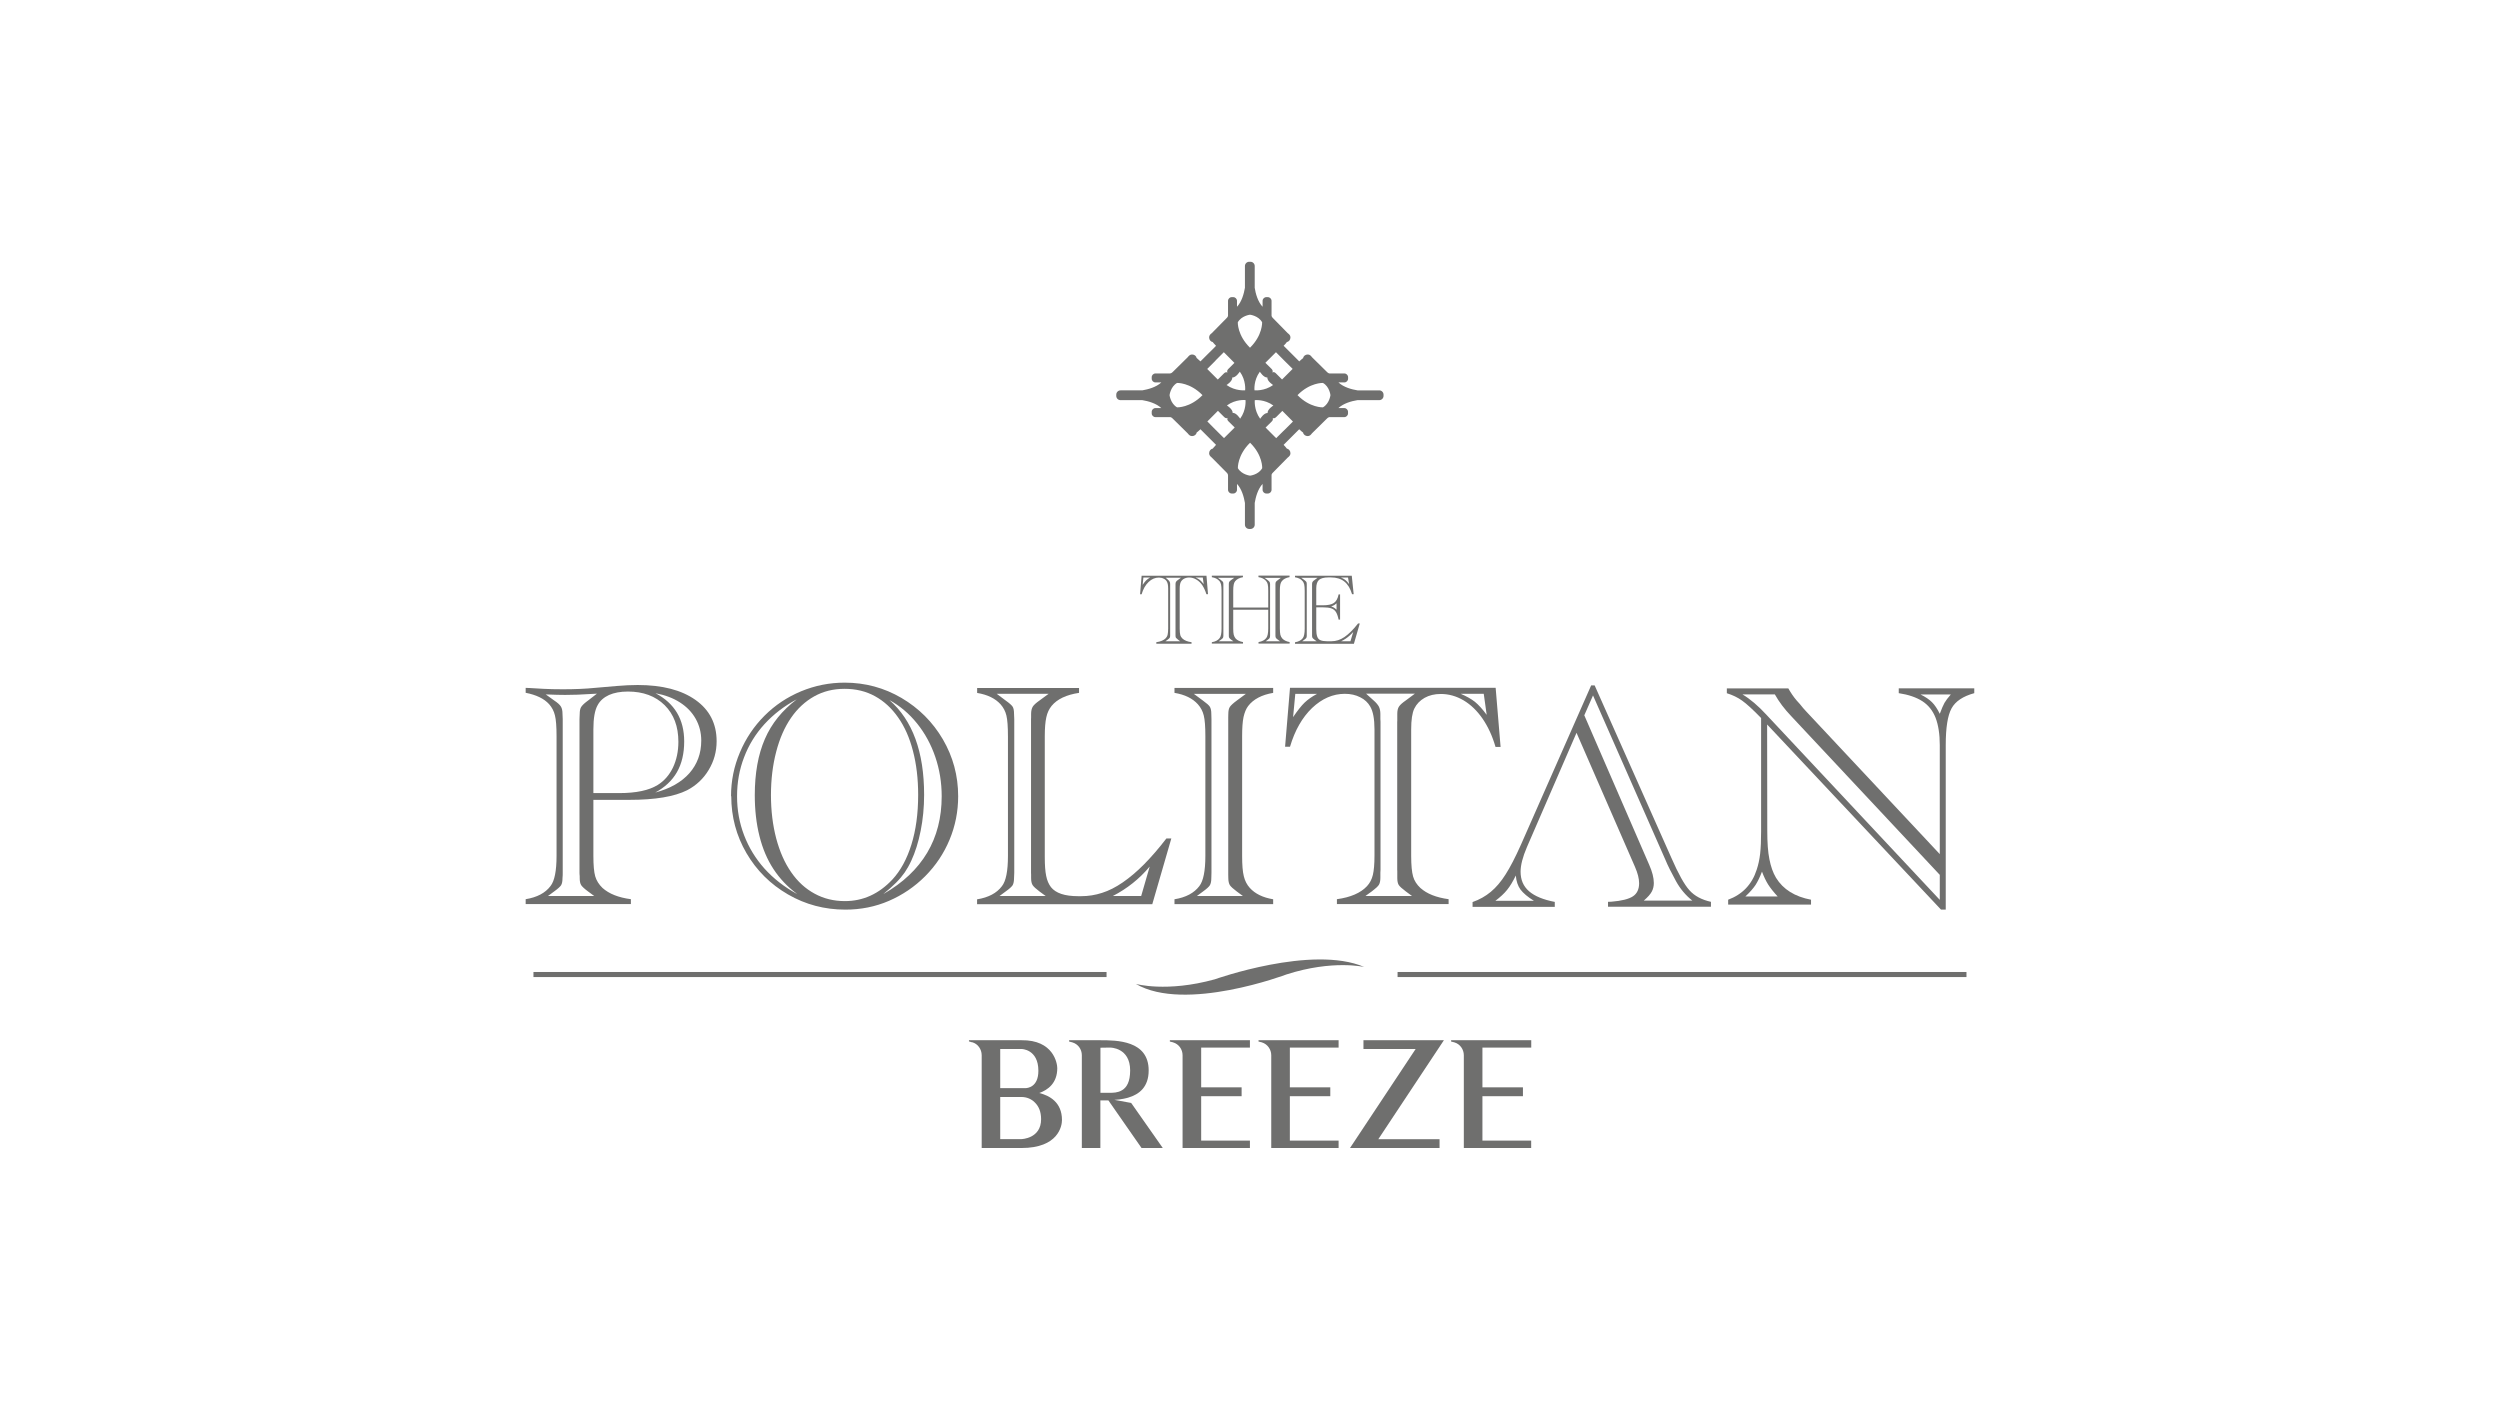 <?xml version="1.0" encoding="UTF-8"?><svg xmlns="http://www.w3.org/2000/svg" width="340" height="192" viewBox="0 0 340 192"><defs><style>.c{fill:none;}.c,.d{stroke-width:0px;}.d{fill:#6f6f6e;}</style></defs><g id="a"><path class="d" d="M187.59,53.09h-2.97c-.81-.13-1.89-.43-2.59-1.08h.8c.28,0,.51-.23.51-.51v-.2c0-.28-.23-.51-.51-.51h-1.96c-.22.02-.42-.22-.42-.22l-2.02-1.99c-.15-.21-.31-.37-.58-.37-.31,0-.58.21-.62.48-.09.09-.22.18-.22.18l-.31.28-1.06-1.06-.98-.98-.09-.08.28-.3s.09-.12.17-.22c.27-.04.48-.3.48-.62,0-.27-.16-.43-.37-.58l-1.98-2.02s-.24-.2-.22-.41v-1.96c0-.28-.23-.51-.51-.51h-.2c-.28,0-.51.23-.51.51v.8c-.64-.69-.95-1.78-1.07-2.58v-2.96c0-.32-.26-.58-.58-.58h-.17c-.32,0-.58.26-.58.58v2.96c-.14.8-.43,1.89-1.08,2.58v-.8c0-.28-.23-.51-.51-.51h-.2c-.28,0-.51.23-.51.51v1.96c.02.22-.22.41-.22.41l-1.99,2.02c-.21.15-.36.32-.36.58,0,.32.21.58.48.62.09.09.18.22.18.22l.28.3-.26.27-.8.79-1.06,1.06-.31-.28s-.12-.09-.21-.18c-.05-.27-.3-.48-.62-.48-.26,0-.43.16-.59.37l-2.02,1.99s-.2.23-.41.22h-1.96c-.28,0-.51.23-.51.51v.2c0,.28.23.51.51.51h.8c-.7.65-1.78.94-2.59,1.08h-2.96c-.32,0-.58.26-.58.58v.17c0,.32.25.58.58.58h2.96c.81.13,1.89.43,2.59,1.08h-.8c-.28,0-.51.23-.51.51v.21c0,.28.23.51.51.51h1.96c.21-.02.41.22.41.22l2.02,1.99c.16.21.32.37.59.37.32,0,.58-.21.62-.48.1-.08.21-.17.21-.17l.31-.28,1.06,1.06.53.53.53.53-.28.31s-.09.12-.18.21c-.27.04-.48.31-.48.62,0,.27.16.43.36.59l1.99,2.01s.23.19.22.41v1.96c0,.28.23.51.51.51h.2c.28,0,.51-.23.51-.51v-.8c.65.7.94,1.78,1.08,2.59v2.96c0,.32.26.58.58.58h.17c.32,0,.58-.26.58-.58v-2.96c.13-.8.43-1.89,1.07-2.59v.8c0,.28.23.51.51.51h.2c.28,0,.51-.23.51-.51v-1.96c-.02-.22.22-.41.22-.41l1.98-2.01c.21-.16.37-.32.37-.59,0-.31-.21-.58-.48-.62-.08-.09-.17-.21-.17-.21l-.28-.31,1.06-1.06.75-.75.31-.31.31.28s.12.09.22.17c.04.27.31.48.62.48.27,0,.43-.16.58-.37l2.02-1.99s.2-.24.42-.22h1.96c.28,0,.51-.23.51-.51v-.21c0-.28-.23-.51-.51-.51h-.8c.7-.65,1.78-.95,2.59-1.08h2.97c.32,0,.58-.26.58-.58v-.17c0-.32-.26-.58-.58-.58ZM173.53,47.9l1.13,1.14,1.14,1.13-1.44,1.44-.84-.84c-.28-.29-.49-.1-.49-.1,0,0,.18-.21-.1-.5l-.84-.83,1.45-1.45ZM172.36,51.34c-.04.5.78,1.02.78,1.02-1.19.87-2.53.72-2.53.72,0,0-.15-1.34.73-2.53,0,0,.51.83,1.02.79ZM168.34,43.83c.51-.9,1.66-1.03,1.66-1.03,0,0,1.15.13,1.65,1.03,0,0,.08,1.76-1.65,3.46-1.74-1.71-1.66-3.46-1.66-3.46ZM168.62,50.55c.87,1.19.72,2.53.72,2.53,0,0-1.33.14-2.53-.72,0,0,.82-.51.78-1.02.5.03,1.02-.79,1.02-.79ZM160.08,55.4c-.89-.51-1.02-1.66-1.02-1.66,0,0,.13-1.15,1.02-1.66,0,0,1.76-.08,3.46,1.66-1.7,1.74-3.46,1.66-3.46,1.66ZM165.3,49.04l1.14-1.14,1.44,1.45-.83.83c-.28.29-.1.5-.1.5,0,0-.2-.18-.49.1l-.84.84-1.44-1.44,1.13-1.13ZM166.47,59.59l-1.14-1.13-1.13-1.14,1.44-1.45.84.84c.29.29.49.11.49.11,0,0-.18.2.11.49l.84.83-1.45,1.44ZM167.64,56.16c.04-.5-.78-1.02-.78-1.02,1.2-.88,2.53-.73,2.53-.73,0,0,.14,1.34-.73,2.53,0,0-.51-.82-1.02-.79ZM171.66,63.67c-.5.9-1.65,1.02-1.65,1.02,0,0-1.15-.13-1.66-1.02,0,0-.08-1.76,1.66-3.46,1.74,1.7,1.65,3.46,1.65,3.46ZM171.38,56.95c-.87-1.2-.73-2.53-.73-2.53,0,0,1.33-.15,2.53.73,0,0-.83.51-.79,1.02-.5-.03-1.01.79-1.01.79ZM174.7,58.46l-1.14,1.13-1.44-1.44.84-.83c.28-.29.11-.49.11-.49,0,0,.2.18.49-.11l.84-.84,1.44,1.45-1.14,1.14ZM179.92,55.4s-1.76.08-3.46-1.66c1.7-1.74,3.46-1.66,3.46-1.66.9.5,1.02,1.66,1.02,1.66,0,0-.13,1.15-1.02,1.66Z"/><path class="d" d="M164.08,78.29l.21,2.52h-.22c-.14-.46-.33-.86-.55-1.21-.23-.34-.51-.6-.82-.78-.31-.19-.63-.28-.98-.28-.26,0-.49.06-.7.17-.19.11-.34.26-.44.46-.09.19-.14.49-.14.89v5.42c0,.4.03.7.08.89.05.18.16.35.31.49.28.25.68.41,1.22.48v.21h-4.79v-.21c.59-.08,1.02-.27,1.29-.55.12-.13.21-.29.25-.49.04-.19.07-.46.07-.82v-5.42c0-.45-.06-.77-.18-.97-.09-.17-.24-.3-.43-.39-.19-.1-.41-.15-.66-.15-.51,0-.98.2-1.4.61-.42.4-.74.96-.94,1.66h-.21l.21-2.52h8.8ZM155.5,78.54l-.1,1c.19-.29.36-.49.49-.62.13-.13.31-.25.53-.38h-.93ZM158.51,87.21h1.99l-.26-.19c-.16-.13-.26-.22-.31-.28-.04-.06-.06-.16-.06-.3v-.22s0-.06,0-.08v-6.42s0-.04,0-.08v-.22c0-.13.03-.24.08-.31.04-.08.14-.16.29-.26l.38-.28h-2.09l.32.28c.11.1.19.19.23.28.04.09.06.18.06.3v.22s0,.08,0,.11v6.34s0,.08,0,.12v.22c0,.14-.02.24-.06.3-.05.07-.15.16-.3.27l-.27.19ZM163.57,78.54h-.99c.24.1.45.21.61.34.16.13.33.32.51.56l-.12-.9Z"/><path class="d" d="M164.81,87.55v-.21c.49-.08.85-.27,1.06-.56.18-.22.26-.65.26-1.3v-5.12c0-.41-.03-.71-.07-.9-.05-.18-.13-.35-.25-.47-.23-.26-.56-.42-1-.49v-.21h4.23v.21c-.49.08-.84.27-1.07.56-.09.12-.16.28-.19.47-.04.2-.06.47-.06.82v2.27h4.76v-2.27c0-.41-.02-.71-.07-.9-.04-.18-.13-.35-.25-.47-.23-.26-.56-.42-1.01-.49v-.21h4.23v.21c-.48.08-.84.27-1.06.56-.1.12-.16.28-.2.47-.04.2-.06.47-.06.82v5.12c0,.38.03.68.07.87.05.19.14.36.26.5.23.25.56.41,1,.49v.21h-4.23v-.21c.49-.08.84-.27,1.06-.56.17-.22.26-.65.26-1.3v-2.54h-4.76v2.54c0,.38.02.68.07.87.05.19.14.36.25.5.23.25.56.41,1.01.49v.21h-4.23ZM165.76,87.21h1.98l-.27-.19c-.15-.11-.25-.2-.29-.27-.05-.07-.06-.17-.06-.3,0-.07,0-.12,0-.15,0-.02,0-.05,0-.08v-6.57s0-.06,0-.08c0-.03,0-.08,0-.14,0-.13.02-.24.06-.3.04-.07.14-.16.29-.27l.39-.28h-2.23l.39.28c.15.12.25.21.3.27.04.07.06.17.06.3,0,.08,0,.15,0,.22v6.57c0,.07,0,.15,0,.22,0,.14-.02.24-.06.31-.04.07-.14.16-.3.27l-.27.19ZM172.1,87.21h1.98l-.26-.19c-.16-.11-.25-.2-.3-.27-.04-.07-.06-.17-.06-.3s0-.2,0-.22v-6.57s0-.1,0-.22c0-.13.02-.24.06-.3.04-.07.14-.16.3-.27l.38-.28h-2.22l.39.28c.15.12.25.21.29.27.04.07.07.17.07.3v7.02c0,.14-.03.24-.06.31-.04.07-.14.16-.3.27l-.26.19Z"/><path class="d" d="M183.84,78.29l.26,2.52h-.22c-.24-.78-.58-1.35-1.05-1.72-.46-.37-1.07-.56-1.81-.56h-.38c-.59,0-1.01.12-1.26.34-.25.23-.37.61-.37,1.15v2.3h.9c.69,0,1.18-.1,1.5-.32.31-.21.53-.6.64-1.16h.2v3.43h-.2c-.09-.45-.22-.8-.36-1.03-.15-.24-.36-.41-.64-.5-.28-.1-.65-.14-1.12-.14h-.92v2.94c0,.44.04.79.13,1.03.08.24.23.41.44.5.21.09.51.14.88.14h.63c.61,0,1.19-.19,1.75-.57.61-.42,1.21-1.02,1.8-1.78l.06-.07h.23l-.8,2.77h-8.01v-.21c.49-.08.84-.27,1.06-.56.17-.22.26-.65.26-1.3v-5.12c0-.41-.03-.71-.07-.9-.05-.18-.13-.35-.25-.47-.22-.26-.56-.42-1-.49v-.21h7.72ZM177.08,87.21h1.98l-.26-.19c-.15-.11-.25-.2-.3-.27-.04-.07-.06-.17-.06-.3,0-.07,0-.12,0-.15s0-.05,0-.08v-6.57s0-.06,0-.08c0-.03,0-.08,0-.14,0-.13.02-.24.08-.31.04-.08.14-.16.29-.26l.38-.28h-2.22l.39.28c.16.12.25.21.3.27.04.07.06.17.06.3,0,.08,0,.15,0,.22v6.57c0,.07,0,.15,0,.22,0,.14-.02.24-.06.31-.04.07-.14.16-.3.27l-.26.19ZM181.78,82.04c-.13.12-.23.19-.3.24-.07.04-.21.11-.44.19.25.08.5.22.73.45v-.88ZM183.34,78.54h-.98c.25.1.46.22.61.34.16.12.32.31.51.56l-.15-.9ZM183.66,87.21l.38-1.26c-.16.18-.33.35-.49.49-.17.15-.34.29-.54.42-.2.13-.4.25-.61.35h1.26Z"/><path class="d" d="M214.4,99.68l-6.74,15.53c-.57,1.33-.86,2.45-.86,3.34,0,1.11.38,1.99,1.15,2.66.77.67,1.94,1.15,3.5,1.45v.67h-11.18v-.65c.94-.33,1.76-.79,2.48-1.39.72-.6,1.39-1.38,2.01-2.37.63-.98,1.32-2.32,2.08-4.02l9.56-21.69h.47l10.43,23.44c.95,2.18,1.77,3.66,2.46,4.42.69.78,1.67,1.3,2.93,1.58v.67h-14v-.67l.48-.02c1.38-.11,2.35-.36,2.91-.73.56-.37.84-.97.84-1.78,0-.63-.19-1.37-.56-2.22l-7.95-18.23ZM215.46,97.27l8.83,20.34c.42.95.63,1.77.63,2.48,0,.43-.09.82-.28,1.17-.18.35-.55.76-1.08,1.22h6.59c-.89-.71-1.63-1.58-2.21-2.63-.33-.61-.61-1.14-.84-1.6-.23-.46-.44-.91-.62-1.35l-9.83-22.32-1.18,2.69ZM208.63,122.52c-.86-.53-1.47-1.05-1.85-1.55-.36-.5-.57-1.14-.63-1.9-.39.8-.78,1.46-1.19,1.96-.4.5-.94.99-1.59,1.48h5.26Z"/><path class="d" d="M80.7,108.79v7.6c0,1.28.08,2.2.25,2.79.17.58.5,1.11.99,1.58.89.8,2.18,1.31,3.86,1.53v.66h-14.31v-.66c1.55-.25,2.68-.85,3.38-1.79.55-.69.82-2.06.82-4.11v-16.26c0-1.31-.07-2.26-.22-2.84-.14-.59-.41-1.09-.79-1.52-.69-.76-1.75-1.27-3.19-1.55v-.67c.21.01.39.02.54.02l1.89.11c.76.04,1.65.06,2.65.06,1.59,0,3.04-.06,4.34-.19l3.01-.26c.98-.08,1.91-.13,2.8-.13,3.35,0,5.97.68,7.88,2.04,1.9,1.35,2.86,3.22,2.86,5.61,0,1.41-.36,2.71-1.08,3.9-.71,1.19-1.69,2.11-2.93,2.76-1.74.87-4.35,1.31-7.86,1.31h-4.89ZM74.52,121.86h6.3l-.84-.62c-.49-.36-.8-.65-.94-.86-.14-.22-.2-.54-.2-.97,0-.22,0-.38-.02-.46,0-.08-.01-.16-.01-.25v-20.88c0-.09,0-.17.01-.26,0-.08.02-.23.02-.45,0-.41.06-.72.18-.93.12-.21.39-.48.81-.8l.15-.11,1.2-.93-.77.04c-1.31.09-2.49.13-3.54.13-.64,0-1.53-.02-2.65-.07l1.14.82c.47.31.78.59.92.83.15.24.22.57.22,1.01.02.24.03.48.03.71v20.88c0,.23,0,.46-.03.71,0,.45-.06.77-.19.99-.13.2-.45.49-.95.85l-.84.62ZM80.7,107.86h3.53c2.28,0,4.02-.37,5.21-1.1.89-.55,1.58-1.34,2.08-2.37.49-1.04.74-2.2.74-3.51,0-2.08-.62-3.74-1.87-4.98-1.25-1.23-2.92-1.85-4.99-1.85-1.02,0-1.88.16-2.58.47-.69.32-1.21.77-1.54,1.38-.39.69-.58,1.78-.58,3.29v8.66ZM89.1,107.79c2.04-.54,3.59-1.43,4.66-2.64,1.06-1.21,1.61-2.68,1.61-4.43,0-1.09-.26-2.08-.76-2.97-.5-.89-1.22-1.63-2.14-2.22-.91-.59-2.03-1.01-3.32-1.25,2.6,1.37,3.9,3.55,3.9,6.56,0,1.63-.33,3.03-.99,4.18-.66,1.15-1.65,2.07-2.97,2.78Z"/><path class="d" d="M99.42,108.29c0-2.08.4-4.07,1.21-5.97.8-1.9,1.92-3.56,3.35-4.99,1.43-1.43,3.09-2.53,4.96-3.31,1.88-.78,3.85-1.18,5.94-1.18,2.79,0,5.36.7,7.72,2.08,2.36,1.39,4.24,3.26,5.63,5.63,1.38,2.37,2.08,4.95,2.08,7.74,0,2.07-.39,4.04-1.17,5.91-.78,1.88-1.89,3.53-3.32,4.97-1.44,1.44-3.08,2.55-4.93,3.35-1.85.8-3.83,1.19-5.92,1.19-2.83,0-5.43-.69-7.81-2.07-2.38-1.38-4.26-3.25-5.64-5.61-1.38-2.37-2.07-4.94-2.07-7.75ZM108.36,121.54c-1.28-.95-2.33-2.07-3.17-3.35-.84-1.28-1.48-2.78-1.9-4.47-.43-1.7-.64-3.56-.64-5.58,0-2.99.46-5.53,1.37-7.63.91-2.11,2.36-3.9,4.34-5.4-1.71.91-3.16,2.03-4.39,3.37-1.21,1.33-2.14,2.83-2.77,4.5-.64,1.65-.96,3.42-.96,5.31s.32,3.63.96,5.31c.64,1.67,1.57,3.19,2.77,4.53,1.22,1.35,2.68,2.49,4.39,3.43ZM104.85,108.14c0,2.11.24,4.07.71,5.87.48,1.8,1.15,3.34,2.04,4.61.88,1.28,1.95,2.25,3.19,2.92,1.24.68,2.62,1.01,4.12,1.01,2.46,0,4.61-.97,6.45-2.93,1.12-1.21,1.98-2.79,2.59-4.75.61-1.96.92-4.21.92-6.76,0-2.21-.24-4.2-.71-5.99-.46-1.78-1.13-3.3-2.01-4.54-.87-1.25-1.91-2.21-3.14-2.89-1.23-.68-2.61-1.01-4.15-1.01s-2.9.34-4.12,1.02c-1.23.69-2.29,1.66-3.16,2.93-.88,1.27-1.55,2.81-2.02,4.62-.47,1.8-.71,3.77-.71,5.89ZM120.19,121.56c5.25-3.03,7.88-7.45,7.88-13.27,0-1.86-.29-3.65-.87-5.35-.58-1.7-1.41-3.22-2.48-4.55-1.07-1.33-2.32-2.39-3.76-3.18,3.15,2.75,4.72,7.05,4.72,12.88,0,1.71-.16,3.35-.47,4.9-.31,1.56-.74,2.92-1.28,4.08-.27.59-.57,1.11-.88,1.57-.32.46-.71.93-1.17,1.39-.46.47-1.03.97-1.7,1.52Z"/><path class="d" d="M146.75,93.56v.67c-1.73.26-2.97.85-3.73,1.77-.34.42-.59.93-.72,1.55-.14.62-.21,1.48-.21,2.59v16.43c0,1.08.06,1.93.19,2.55.12.62.34,1.12.65,1.53.65.82,1.87,1.23,3.68,1.23h.45c.96,0,1.9-.15,2.82-.45.92-.29,1.85-.76,2.81-1.42.96-.66,1.93-1.48,2.91-2.47.98-.99,1.99-2.16,3.03-3.51h.67l-2.59,8.94h-23.83v-.66c1.55-.25,2.68-.85,3.38-1.79.55-.69.82-2.06.82-4.11v-16.26c0-1.31-.07-2.26-.21-2.84-.14-.59-.41-1.09-.79-1.52-.72-.8-1.78-1.32-3.19-1.55v-.67h13.85ZM135.92,121.86h6.3l-.85-.62c-.48-.36-.79-.65-.93-.86-.14-.22-.21-.54-.21-.97,0-.22,0-.38,0-.46-.01-.08-.01-.16-.01-.25v-20.88c0-.09,0-.17.01-.26,0-.08,0-.23,0-.45,0-.43.08-.77.23-1.01.15-.24.46-.51.91-.83l1.24-.91h-7.05l1.21.91c.51.36.82.64.95.84.13.21.19.53.19.99.01.24.03.48.03.71v20.88c0,.23-.01.46-.03.71,0,.45-.07.77-.19.99-.13.2-.44.49-.95.85l-.84.62ZM155.2,121.86l1.16-4.01c-1.4,1.68-3.08,3.01-5.02,4.01h3.86Z"/><path class="d" d="M159.73,122.96v-.66c1.55-.25,2.67-.85,3.38-1.79.54-.69.82-2.06.82-4.11v-16.26c0-1.31-.07-2.26-.22-2.84-.14-.59-.42-1.09-.8-1.52-.72-.8-1.78-1.32-3.18-1.55v-.67h13.42v.67c-1.54.26-2.69.86-3.4,1.79-.28.37-.49.87-.63,1.5-.13.62-.19,1.5-.19,2.62v16.26c0,1.22.07,2.14.23,2.77.15.62.42,1.15.81,1.58.72.8,1.78,1.32,3.18,1.55v.66h-13.42ZM162.75,121.86h6.29l-.84-.62c-.48-.36-.8-.65-.94-.86-.13-.22-.21-.54-.21-.97,0-.22,0-.38-.01-.46,0-.08,0-.16,0-.25v-20.88c0-.09,0-.17,0-.26,0-.08.01-.23.01-.45,0-.43.07-.76.21-.97.14-.21.45-.5.94-.86l1.23-.91h-7.06l1.23.91c.5.36.82.64.94.84.13.21.2.53.2.99.02.24.02.48.02.71v20.88c0,.23,0,.46-.02.71,0,.45-.07.77-.2.99-.12.2-.44.49-.94.85l-.84.62Z"/><path class="d" d="M203.41,93.56l.67,8.02h-.69c-.43-1.49-1.02-2.76-1.76-3.84-.74-1.07-1.59-1.9-2.58-2.49-.99-.58-2.02-.87-3.1-.87-.85,0-1.59.18-2.21.53-.63.36-1.09.84-1.39,1.45-.29.59-.43,1.54-.43,2.84v17.19c0,1.28.09,2.21.26,2.81.17.6.51,1.11.99,1.56.88.79,2.15,1.3,3.84,1.53v.66h-15.19v-.66c1.86-.25,3.23-.85,4.09-1.77.39-.42.65-.92.8-1.53.14-.6.22-1.47.22-2.61v-17.19c0-1.42-.2-2.45-.58-3.1-.3-.53-.75-.96-1.36-1.26-.6-.31-1.3-.47-2.09-.47-1.62,0-3.11.65-4.46,1.93-1.34,1.29-2.34,3.04-3,5.27h-.67l.67-8.02h27.96ZM176.16,94.36l-.3,3.17c.61-.9,1.14-1.57,1.57-1.98.43-.41.99-.81,1.68-1.18h-2.95ZM185.73,121.86h6.31l-.84-.62c-.52-.39-.84-.68-.97-.88-.13-.21-.2-.52-.2-.96v-.71c0-.12,0-.19,0-.24-.01-.04-.01-.08-.01-.13v-20.15s0-.09.01-.13c0-.04,0-.12,0-.24v-.71c0-.43.07-.77.24-1.01.16-.24.47-.51.93-.83l1.22-.91h-6.63l1.01.91c.36.31.6.61.74.87.12.27.19.59.19.96v.71c0,.13.02.25.02.36v20.15c0,.11-.01.24-.02.37v.71c0,.43-.07.75-.21.97-.14.21-.45.5-.93.86l-.86.62ZM201.78,94.36h-3.12c.76.32,1.4.68,1.92,1.08.51.42,1.05,1.01,1.61,1.78l-.4-2.86Z"/><path class="d" d="M264.62,123.71h-.64l-23.65-25.18.02,14.45c0,1.61.09,2.91.29,3.88.19.98.48,1.82.9,2.52.97,1.58,2.57,2.57,4.76,2.98v.67h-11.27v-.67c1.94-.72,3.24-2.08,3.88-4.08.22-.66.38-1.38.47-2.18.09-.8.13-1.81.13-3.03v-15.42c-1.12-1.15-1.98-1.94-2.59-2.37-.6-.43-1.29-.76-2.07-1v-.66h8.36c.34.6.71,1.15,1.12,1.63.08.08.24.25.46.51.22.28.37.46.44.54l.37.41,18.21,19.45v-14.82c0-1.51-.2-2.75-.57-3.72-.38-.97-.98-1.72-1.79-2.25-.82-.53-1.89-.9-3.22-1.1v-.66h10.27v.66c-1.53.42-2.57,1.11-3.09,2.07-.53.96-.79,2.63-.79,5v22.36ZM263.81,122.36v-3.38l-20.21-21.59c-.92-.96-1.66-1.95-2.22-2.95h-4.4c1.05.63,2.12,1.54,3.21,2.72l23.61,25.21ZM241.77,121.93c-.58-.63-1.01-1.18-1.31-1.65-.29-.47-.57-1.04-.83-1.74-.28.73-.57,1.34-.88,1.82-.32.48-.78,1-1.38,1.56h4.4ZM261.18,94.44c.69.34,1.21.7,1.57,1.06.36.36.72.88,1.06,1.58.26-.7.47-1.18.64-1.49.17-.3.46-.68.86-1.14h-4.13Z"/><rect class="d" x="72.55" y="132.19" width="77.94" height=".69"/><rect class="d" x="190.07" y="132.19" width="77.37" height=".69"/><path class="d" d="M154.47,133.81s4.17,1.19,10.73-.62c0,0,13.26-4.73,20.34-1.68,0,0-4.29-1.01-10.57,1.01,0,0-13.81,5.22-20.5,1.29Z"/><path class="d" d="M144.43,152.32c0,.82-.5,3.81-5.52,3.81h-5.4v-12.62c0-.82-.53-1.55-1.27-1.76h-.06l-.4-.12v-.16h7.13c4.38-.06,4.88,3.16,4.88,3.8,0,2.05-1.28,2.96-2.45,3.38,1.38.34,3.09,1.25,3.09,3.67M136.03,147.99h3.4c.29,0,1.79-.12,1.79-2.36,0-2.97-2.31-2.97-2.31-2.97h-2.88v5.33ZM141.59,152.21c0-1.04-.33-1.74-.8-2.22-.48-.53-1.18-.8-1.88-.8h-2.88v5.73h2.88s2.68-.05,2.68-2.71"/><path class="d" d="M158.13,156.13h-2.88l-4.51-6.48h-1.09v6.48h-2.52v-12.62c0-.81-.52-1.52-1.27-1.74-.02-.02-.04-.02-.06-.02l-.4-.1v-.18h4.2c2.29,0,6.62.02,6.62,4.11,0,2.24-1.27,3.26-2.79,3.7-.06.02-.93.27-1.88.3l2.29.42,4.3,6.13ZM152.57,148.28l.04-.02c.61-.36,1.09-1.12,1.09-2.68,0-3.13-2.72-3.11-2.72-3.11l-1.32.02v6.13h1.32c.37,0,1.03,0,1.6-.34"/><path class="d" d="M169.99,155.12v1.01h-9.16v-12.62c0-.8-.52-1.52-1.27-1.74-.02-.02-.04-.02-.05-.02l-.41-.1v-.18h10.89v1h-6.63v5.41h5.5v1.2h-5.5v6.04h6.63Z"/><path class="d" d="M182.05,155.12v1.01h-9.16v-12.62c0-.8-.53-1.52-1.26-1.74-.02-.02-.04-.02-.06-.02l-.41-.1v-.18h10.89v1h-6.63v5.41h5.5v1.2h-5.5v6.04h6.63Z"/><polygon class="d" points="187.45 154.93 195.78 154.93 195.78 156.13 183.6 156.13 192.53 142.66 185.43 142.66 185.43 141.47 196.37 141.47 187.45 154.93"/><path class="d" d="M208.24,155.12v1.01h-9.16v-12.62c0-.8-.52-1.52-1.26-1.74-.02-.02-.04-.02-.06-.02l-.41-.1v-.18h10.9v1h-6.64v5.41h5.51v1.2h-5.51v6.04h6.64Z"/></g><g id="b"><rect class="c" x="0" width="340" height="192"/></g></svg>